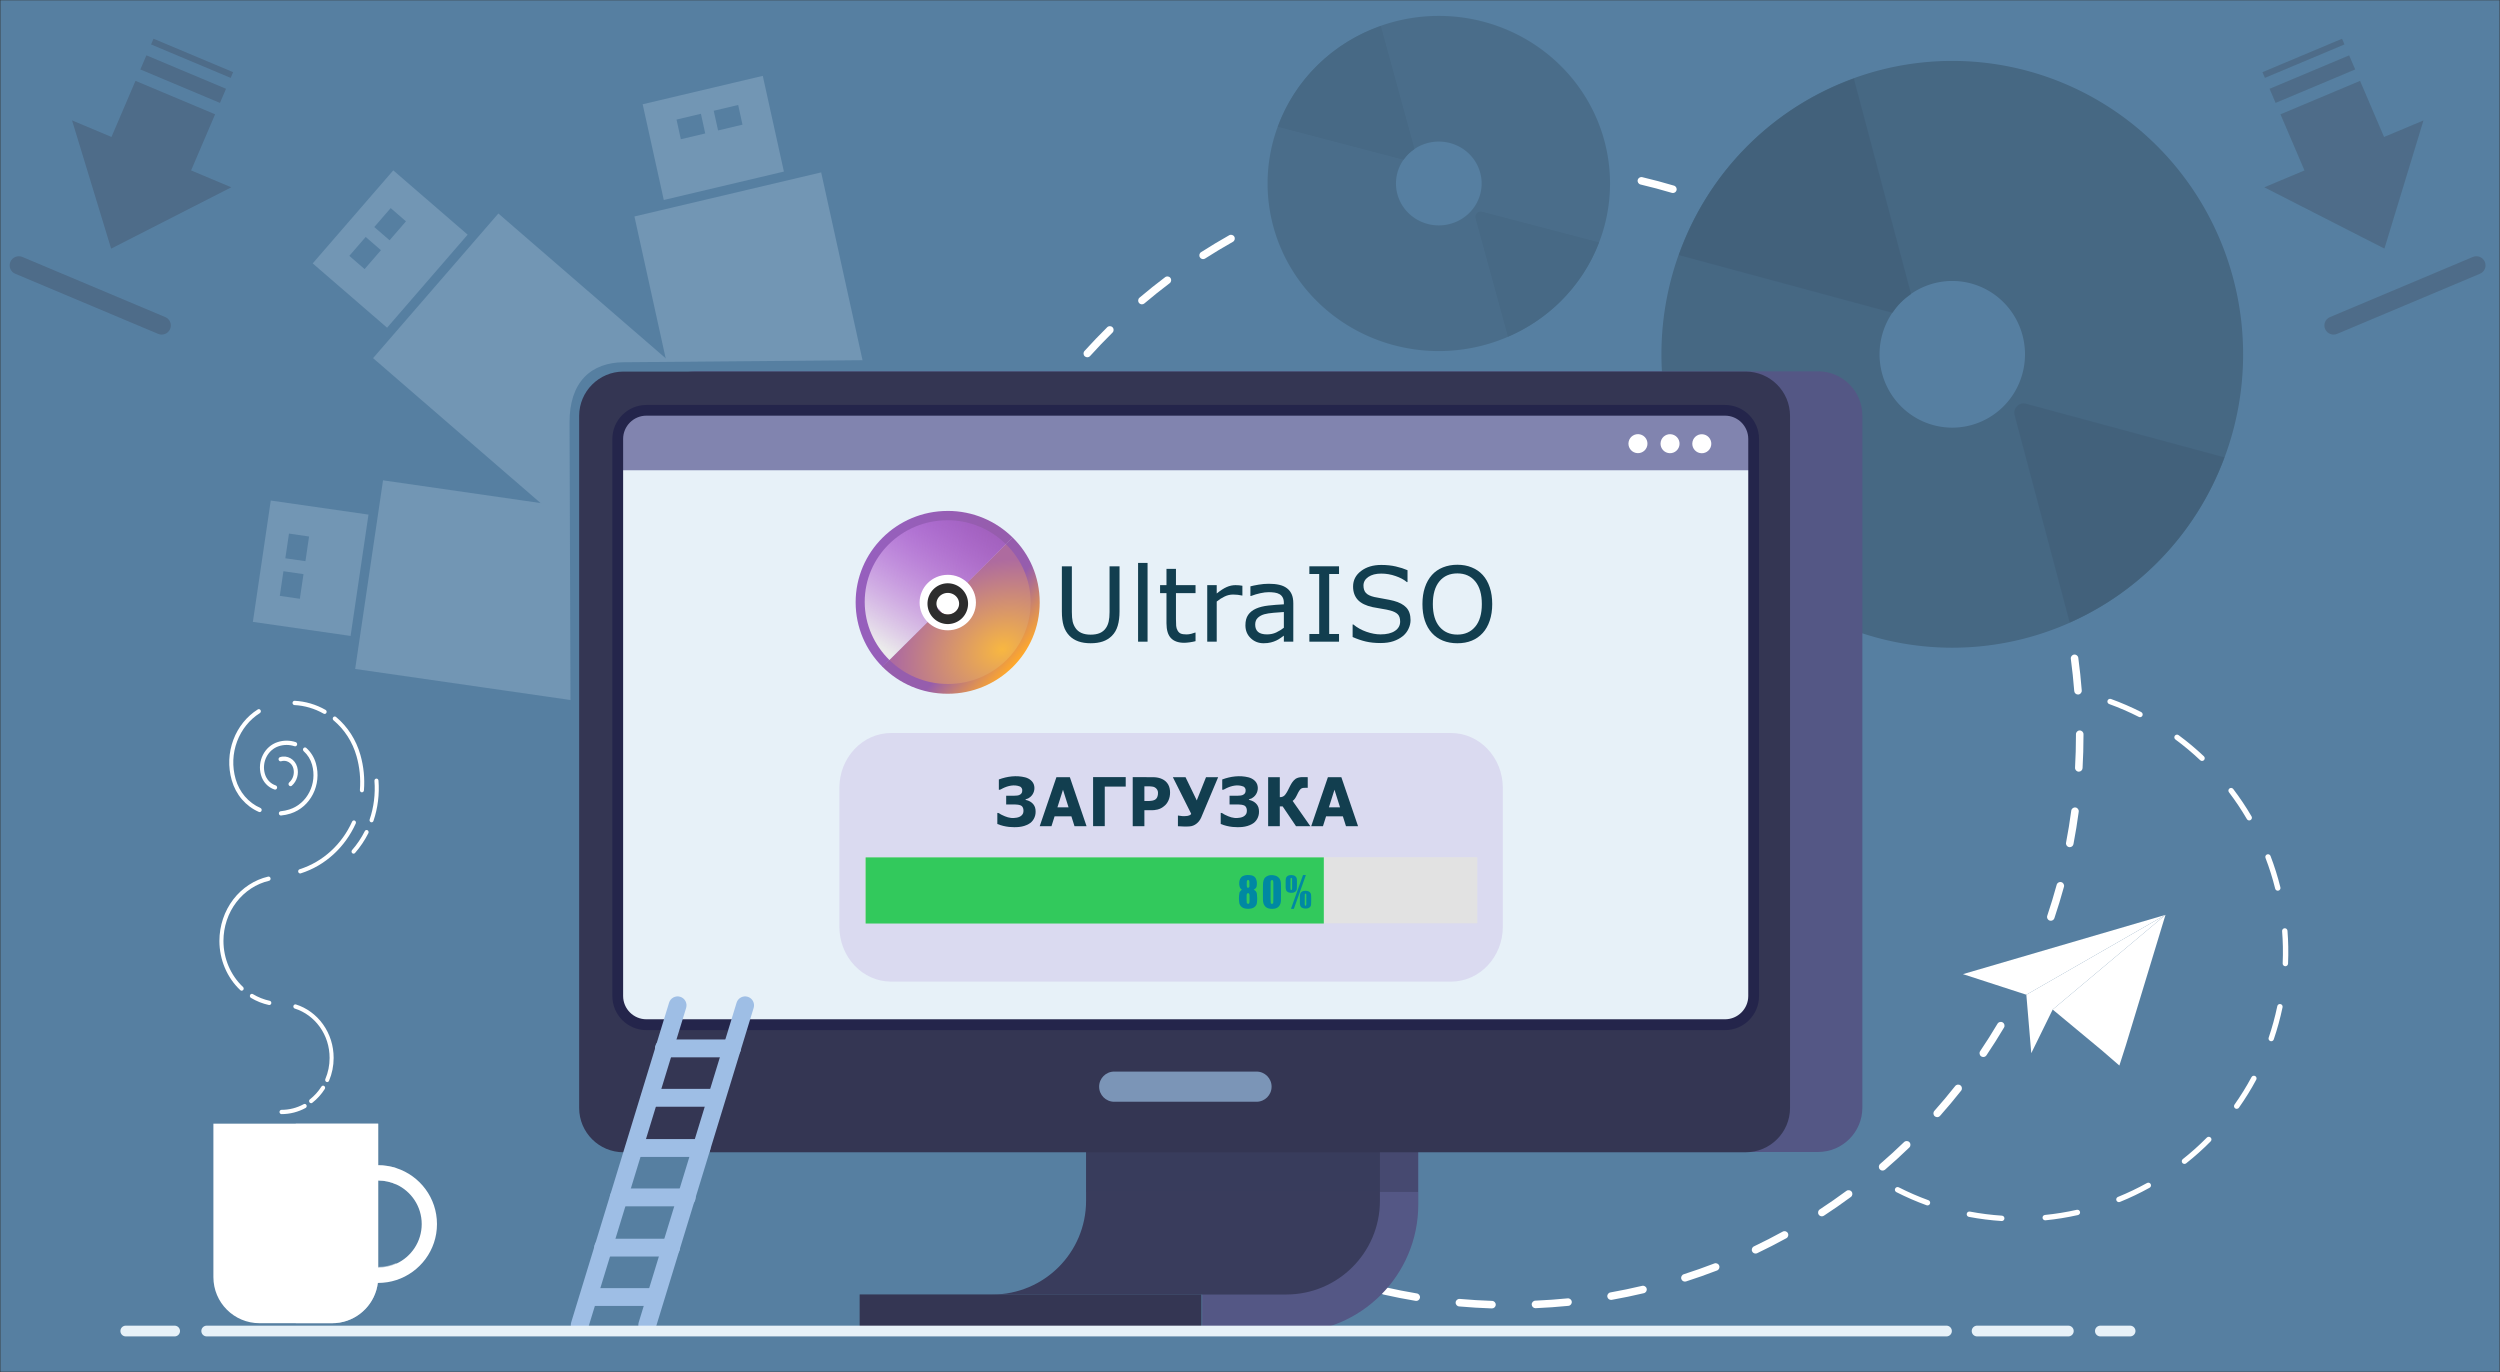 <svg version="1.1" viewBox="0 0 300.6 165" xmlns="http://www.w3.org/2000/svg">
<rect x="0" y="0" width="300.6" height="165" fill="#333333" stroke="none"/>
<style type="text/css">.custom-controls {
height: 64px;
fill: #fff;
}

.control-icon {
opacity: 0;
animation: icon-fade-in-out 4s ease-in-out infinite;
animation-fill-mode: forwards;
}

.stop {
animation-delay: .3s;
}

.play {
animation-delay: .5s;
}

.gamepad {
animation-delay: .7s;
padding: 0 0 0 20px;
}

@keyframes icon-fade-in-out {
0% {
opacity: 0;
}

10% {
opacity: 1;
}

80% {
opacity: 1;
}

90% {
opacity: 0;
}

100% {
opacity: 0;
}
}</style>
<defs>
<linearGradient id="linearGradient1446" x1="-143.8" x2="-24.94" y1="-101.1" y2="-70.58" gradientTransform="matrix(.391 0 0 .396 80.31 55.36)" gradientUnits="userSpaceOnUse">
<stop stop-color="#965fbd" offset="0"/>
<stop stop-color="#965dad" offset="1"/>
</linearGradient>
<linearGradient id="linearGradient1438" x1="10.92" x2="-33.97" y1="40.16" y2="3.108" gradientTransform="matrix(.391 0 0 .396 80.31 55.36)" gradientUnits="userSpaceOnUse">
<stop stop-color="#ffa92b" offset="0"/>
<stop stop-color="#965dad" offset="1"/>
</linearGradient>
<radialGradient id="radialGradient957" cx="3.96" cy="2.314" r="78.63" gradientTransform="matrix(-.573 .22 -.173 -.463 81.09 65.68)" gradientUnits="userSpaceOnUse">
<stop stop-color="#f8b741" offset="0"/>
<stop stop-color="#ae6b9f" offset="1"/>
</radialGradient>
<linearGradient id="linearGradient1060" x1="-148.2" x2="-25.39" y1="17.81" y2="-170.8" gradientTransform="matrix(.391 0 0 .396 80.31 55.36)" gradientUnits="userSpaceOnUse">
<stop stop-color="#ebebeb" offset="0"/>
<stop stop-color="#c64dff" stop-opacity="0" offset="1"/>
</linearGradient>
</defs>
<rect x=".049" y=".033" width="300.5" height="164.9" fill="#567fa1" stroke-width="1" style="paint-order:stroke fill markers"/>
<g transform="matrix(.099 0 0 .099 357.2 -65.95)">
<g transform="translate(-5640 -49.7)">
<g transform="matrix(3.23 0 0 2.891 2636 758.9)" opacity=".19" stroke-width="5.611">
<path d="m354-8.212a64.39 70.41 0 00-64.39 70.41 64.39 70.41 0 0064.39 70.41 64.39 70.41 0 0064.39-70.41 64.39 70.41 0 00-64.39-70.41zm0 52.81a16.1 17.6 0 0116.1 17.6 16.1 17.6 0 01-16.1 17.6 16.1 17.6 0 01-16.1-17.6 16.1 17.6 0 0116.1-17.6z" opacity=".739" style=""/>
<path d="m342.6 49.76c.709-.774 1.48-1.437 2.28-2.036l-12.67-51.71c-8.666 3.397-16.82 8.819-23.76 16.41-6.944 7.587-11.9 16.5-15 25.97l47.29 13.85c.543-.869 1.148-1.713 1.857-2.488z" opacity=".739" style=""/>
<path d="m367.8 76.81 12.2 49.77c7.083-3.415 13.74-8.226 19.54-14.57 6.724-7.352 11.59-15.94 14.72-25.08l-43.94-12.87c-1.529-.452-2.93 1.08-2.517 2.758z" opacity=".739" style=""/>
</g>
<g transform="matrix(5.486 0 0 5.061 2461 831.4)" opacity=".25" stroke-width="5.611">
<path d="m354-8.212a64.39 70.41 0 00-64.39 70.41 64.39 70.41 0 0064.39 70.41 64.39 70.41 0 0064.39-70.41 64.39 70.41 0 00-64.39-70.41zm0 52.81a16.1 17.6 0 0116.1 17.6 16.1 17.6 0 01-16.1 17.6 16.1 17.6 0 01-16.1-17.6 16.1 17.6 0 0116.1-17.6z" opacity=".739" style=""/>
<path d="m342.6 49.76c.709-.774 1.48-1.437 2.28-2.036l-12.67-51.71c-8.666 3.397-16.82 8.819-23.76 16.41-6.944 7.587-11.9 16.5-15 25.97l47.29 13.85c.543-.869 1.148-1.713 1.857-2.488z" opacity=".739" style=""/>
<path d="m367.8 76.81 12.2 49.77c7.083-3.415 13.74-8.226 19.54-14.57 6.724-7.352 11.59-15.94 14.72-25.08l-43.94-12.87c-1.529-.452-2.93 1.08-2.517 2.758z" opacity=".739" style=""/>
</g>
<g transform="matrix(1 0 0 -1 -315.3 2139)">
<path d="m2548 1038-173.6 73.06c-5.634 2.371-12.14-.278-14.55-5.902-2.41-5.634.208-12.11 5.832-14.48l173.6-73.06c5.634-2.371 12.14.278 14.55 5.902 2.406 5.625-.208 12.11-5.832 14.48z" fill="#4e6c89"/>
<g transform="matrix(.921 -.387 .394 .921 -372.6 1232)" fill="#4e6c89">
<polygon points="2618 1201 2723 1201 2723 1127 2776 1127 2671 1002 2566 1127 2618 1127"/>
<rect x="2618" y="1216" width="105" height="18.64"/>
<rect x="2618" y="1249" width="105" height="7.56"/>
</g>
<g fill="#7296b4">
<g transform="matrix(.235 .738 .765 -.233 2829 680.3)">
<path d="m109.1-233.4-190.2 30.01 23.56 147.9 190.2-30.02zm-41.23 41.57 4.757 30.43-38.65 6.112-4.866-30.43zm-92.86 45.8-4.795-30.38 38.65-6.112 4.769 30.4zm-80 112.4 76.26 479.9c4.145 26.08 29.59 43.78 56.82 39.52l197.1-31.19c27.24-4.312 45.87-29.03 41.74-55.04l-76.22-479.8z" fill="#7296b4"/>
</g>
<g transform="matrix(.756 .185 .182 -.774 3068 1056)">
<path d="m338.1-274.5-192.6-1.468-2.106 149.7 192.6 1.452zm-47.75 34.27-.522 30.78-39.14-.286.416-30.8zm-99.36 30.01.477-30.75 39.14.286-.507 30.77zm-98.08 97.75-7.017 485.8c-.381 26.4 21.66 48.01 49.23 48.26l199.6 1.429c27.58.197 50.18-21.14 50.55-47.47l7.043-485.6z" fill="#7296b4"/>
</g>
<g transform="matrix(.518 .579 .598 -.527 2821 898.1)">
<path d="m310.5-262.5-192.4 3.019 1.459 149.8 192.4-3.034zm-46.89 35.39.211 30.81-39.11.626-.318-30.83zm-98.55 32.33-.255-30.77 39.11-.626.226 30.79zm-95.67 100.1 4.553 486.1c.248 26.42 22.79 47.53 50.33 47.13l199.4-3.22c27.56-.446 49.63-22.32 49.38-48.67l-4.523-486z" fill="#7296b4"/>
</g>
</g>
<path d="m5177 1038 173.6 73.06c5.634 2.371 12.14-.278 14.55-5.902 2.41-5.634-.208-12.11-5.832-14.48l-173.6-73.06c-5.634-2.371-12.14.278-14.55 5.902-2.406 5.625.208 12.11 5.832 14.48z" fill="#49627b" opacity=".628"/>
<g transform="matrix(-.921 -.387 -.394 .921 8098 1232)" fill="#49627b" opacity=".628">
<polygon points="2723 1201 2723 1127 2776 1127 2671 1002 2566 1127 2618 1127 2618 1201"/>
<rect x="2618" y="1216" width="105" height="18.64"/>
<rect x="2618" y="1249" width="105" height="7.56"/>
</g>
</g>
<g fill="#fff">
<path d="m4516 2198c-1.69.03-3.15-1.24-3.32-2.95-.18-1.8 1.14-3.4 2.93-3.58 12.96-1.28 25.97-3.39 38.68-6.25 1.76-.4 3.51.71 3.91 2.47s-.71 3.51-2.47 3.91c-12.97 2.92-26.25 5.07-39.47 6.38-.08.01-.17.02-.26.02zm-52.79.87c-.09 0-.19 0-.28-.01-13.23-.87-26.59-2.57-39.7-5.05-1.78-.34-2.94-2.05-2.61-3.82.34-1.78 2.04-2.94 3.82-2.61 12.85 2.43 25.94 4.1 38.91 4.95 1.8.12 3.17 1.68 3.05 3.48-.1 1.71-1.51 3.02-3.19 3.06zm142.3-22.97c-1.32.03-2.57-.75-3.1-2.04-.68-1.67.13-3.58 1.8-4.26 12.07-4.9 23.97-10.59 35.37-16.92 1.58-.88 3.57-.31 4.45 1.27s.31 3.57-1.27 4.45c-11.63 6.46-23.77 12.27-36.09 17.26-.38.15-.78.23-1.16.24zm-232.5 4.02c-.39.01-.79-.05-1.18-.2-12.52-4.55-24.86-9.92-36.7-15.95-1.61-.82-2.25-2.79-1.43-4.4s2.79-2.25 4.4-1.43c11.6 5.91 23.7 11.17 35.96 15.63 1.7.62 2.58 2.49 1.96 4.19-.48 1.31-1.7 2.13-3.01 2.16zm312.1-50.41c-.99.02-1.97-.41-2.63-1.24-1.12-1.42-.88-3.48.54-4.6 10.23-8.1 20.07-16.9 29.22-26.17 1.27-1.28 3.34-1.3 4.63-.03s1.3 3.34.03 4.63c-9.34 9.46-19.38 18.44-29.82 26.7-.59.46-1.28.69-1.97.71zm63.44-66.9c-.67.01-1.36-.18-1.95-.6-1.48-1.04-1.82-3.09-.78-4.56 7.54-10.65 14.48-21.87 20.65-33.36.85-1.59 2.84-2.19 4.43-1.34s2.19 2.84 1.34 4.43c-6.29 11.72-13.38 23.18-21.07 34.05-.63.88-1.61 1.36-2.62 1.38zm41.93-82.11c-.37.01-.75-.05-1.12-.18-1.71-.58-2.62-2.44-2.04-4.15 4.19-12.29 7.68-25.02 10.38-37.82l.1-.49c.37-1.77 2.1-2.91 3.87-2.53 1.77.37 2.9 2.1 2.53 3.87l-.11.5c-2.75 13.06-6.31 26.04-10.59 38.58-.44 1.34-1.68 2.19-3.02 2.22zm17.19-91.09h-.21c-1.81-.08-3.2-1.61-3.13-3.41.3-6.74.38-13.57.25-20.3-.12-6.28-.44-12.64-.94-18.91-.14-1.8 1.2-3.38 3-3.52s3.38 1.2 3.52 3c.51 6.39.83 12.88.96 19.3.14 6.87.05 13.85-.25 20.72-.08 1.72-1.49 3.08-3.2 3.12zm-9.19-91.72c-1.49.03-2.86-.97-3.24-2.48-3.14-12.64-7.1-25.22-11.77-37.39-.65-1.69.2-3.58 1.88-4.23 1.69-.65 3.58.2 4.23 1.88 4.76 12.42 8.8 25.26 12 38.16.44 1.75-.63 3.53-2.39 3.96-.23.06-.47.09-.71.1zm-34.72-85.38c-1.15.02-2.27-.56-2.89-1.62-6.57-11.26-13.91-22.23-21.8-32.6-1.09-1.44-.81-3.49.62-4.59 1.44-1.09 3.49-.82 4.59.62 8.05 10.59 15.54 21.78 22.24 33.26.91 1.56.39 3.56-1.18 4.48-.5.29-1.04.44-1.58.45zm-57.3-72.23c-.83.02-1.66-.28-2.31-.9-9.48-8.97-19.6-17.44-30.09-25.17-1.45-1.07-1.76-3.12-.69-4.58s3.12-1.77 4.58-.69c10.7 7.89 21.03 16.53 30.71 25.69 1.31 1.24 1.37 3.31.13 4.63-.64.66-1.48 1-2.33 1.02zm-75.33-53.16c-.52.01-1.05-.1-1.55-.36-11.6-5.91-23.71-11.15-35.98-15.6-1.7-.62-2.58-2.49-1.96-4.19s2.49-2.58 4.19-1.96c12.52 4.54 24.87 9.9 36.71 15.92 1.61.82 2.25 2.79 1.43 4.4-.56 1.12-1.67 1.77-2.84 1.79z"/>
<path d="m3844 2305h-.15c-13.25-.43-26.64-1.24-39.81-2.42-2.52-.23-4.38-2.45-4.16-4.97s2.45-4.37 4.97-4.16c13 1.16 26.22 1.96 39.29 2.39 2.53.08 4.51 2.2 4.43 4.73-.07 2.47-2.11 4.43-4.57 4.43zm52.83-.28c-2.44 0-4.47-1.92-4.57-4.39-.11-2.53 1.85-4.66 4.38-4.77 13.08-.56 26.29-1.5 39.26-2.79 2.52-.26 4.76 1.59 5.01 4.1.25 2.52-1.59 4.76-4.1 5.01-13.15 1.31-26.53 2.26-39.78 2.83-.06.01-.13.01-.2.01zm-144.8-8.83c-.25 0-.5-.02-.76-.06-13.07-2.18-26.24-4.77-39.14-7.7-2.47-.56-4.01-3.01-3.46-5.48.56-2.47 3.02-4.01 5.48-3.46 12.73 2.89 25.73 5.44 38.62 7.6 2.5.42 4.18 2.78 3.76 5.27-.36 2.24-2.3 3.83-4.5 3.83zm236.6-1.23c-2.18 0-4.11-1.56-4.51-3.78-.44-2.49 1.22-4.87 3.71-5.31 12.87-2.29 25.83-4.98 38.54-8 2.46-.58 4.93.94 5.52 3.4s-.94 4.93-3.4 5.52c-12.88 3.06-26.02 5.79-39.06 8.11-.27.04-.54.06-.8.06zm-326.5-20.07c-.45 0-.9-.07-1.35-.21-12.67-3.92-25.4-8.26-37.83-12.91-2.37-.89-3.57-3.53-2.69-5.9.89-2.37 3.53-3.57 5.9-2.69 12.27 4.59 24.83 8.87 37.33 12.74 2.42.75 3.77 3.31 3.02 5.73-.61 1.98-2.43 3.24-4.38 3.24zm416.2-2.17c-1.94 0-3.74-1.24-4.36-3.18-.77-2.41.55-4.99 2.96-5.76 12.43-3.99 24.92-8.4 37.12-13.1 2.36-.91 5.01.27 5.92 2.63s-.27 5.01-2.63 5.92c-12.36 4.77-25.02 9.24-37.62 13.28-.46.14-.93.21-1.39.21zm-502.6-31.06c-.65 0-1.3-.14-1.93-.43-12.02-5.58-24.04-11.59-35.73-17.86-2.23-1.2-3.07-3.97-1.87-6.2s3.97-3.07 6.2-1.87c11.53 6.19 23.4 12.12 35.26 17.62 2.3 1.07 3.29 3.79 2.23 6.08-.78 1.68-2.43 2.66-4.16 2.66zm588.4-3c-1.71 0-3.35-.96-4.14-2.61-1.09-2.28-.12-5.02 2.16-6.11 11.77-5.61 23.54-11.65 34.98-17.93 2.22-1.22 5-.41 6.22 1.81s.41 5-1.81 6.22c-11.59 6.37-23.52 12.48-35.45 18.17-.63.3-1.3.45-1.96.45zm-669.5-41.49c-.84 0-1.7-.23-2.46-.72-11.16-7.14-22.27-14.69-33.01-22.45-2.05-1.48-2.51-4.35-1.03-6.4s4.35-2.51 6.4-1.03c10.6 7.66 21.56 15.12 32.57 22.16 2.13 1.36 2.76 4.2 1.39 6.33-.87 1.37-2.35 2.11-3.86 2.11zm750-3.74c-1.5 0-2.96-.73-3.84-2.08-1.38-2.12-.79-4.96 1.33-6.34 10.92-7.13 21.79-14.69 32.31-22.45 2.04-1.5 4.9-1.07 6.41.97 1.5 2.04 1.07 4.9-.97 6.41-10.66 7.86-21.67 15.52-32.74 22.75-.77.5-1.64.74-2.5.74zm-824.4-51.13c-1.05 0-2.1-.36-2.96-1.08-10.11-8.55-20.11-17.51-29.72-26.62-1.84-1.74-1.91-4.64-.17-6.48s4.64-1.91 6.48-.17c9.48 8.99 19.35 17.83 29.33 26.28 1.93 1.63 2.17 4.52.54 6.46-.9 1.06-2.2 1.61-3.5 1.61zm898.2-4.43c-1.29 0-2.56-.54-3.47-1.59-1.65-1.92-1.44-4.81.48-6.46 9.89-8.53 19.67-17.47 29.06-26.55 1.82-1.76 4.72-1.71 6.48.11s1.71 4.72-.11 6.48c-9.52 9.21-19.42 18.26-29.45 26.9-.86.75-1.93 1.11-2.99 1.11zm-964.7-59.81c-1.25 0-2.49-.51-3.4-1.51-8.89-9.81-17.61-20.01-25.92-30.31-1.59-1.97-1.28-4.85.69-6.44s4.85-1.28 6.44.69c8.2 10.16 16.81 20.23 25.58 29.91 1.7 1.88 1.56 4.77-.32 6.47-.87.8-1.97 1.19-3.07 1.19zm1031-5.07c-1.08 0-2.17-.38-3.04-1.16-1.89-1.68-2.06-4.58-.38-6.47 8.68-9.78 17.19-19.93 25.3-30.18 1.57-1.98 4.45-2.32 6.44-.75 1.98 1.57 2.32 4.45.75 6.43-8.21 10.39-16.84 20.68-25.63 30.58-.92 1.03-2.17 1.55-3.44 1.55zm-1088-67.38c-1.46 0-2.89-.69-3.78-1.98-7.5-10.9-14.79-22.16-21.65-33.46-1.31-2.16-.62-4.98 1.54-6.29s4.98-.62 6.29 1.54c6.77 11.16 13.96 22.27 21.37 33.02 1.43 2.08.91 4.94-1.18 6.37-.79.54-1.69.8-2.59.8zm1144-5.67c-.88 0-1.77-.25-2.56-.78-2.1-1.41-2.65-4.26-1.24-6.36 7.31-10.85 14.4-22.05 21.07-33.29 1.29-2.18 4.1-2.89 6.28-1.6s2.89 4.1 1.6 6.28c-6.76 11.39-13.94 22.74-21.35 33.73-.88 1.31-2.33 2.02-3.8 2.02zm-1192-73.72c-1.67 0-3.28-.92-4.09-2.51-5.98-11.79-11.69-23.91-16.98-36.03-1.01-2.32.05-5.02 2.36-6.03 2.32-1.01 5.02.05 6.03 2.36 5.22 11.95 10.86 23.91 16.76 35.55 1.14 2.26.24 5.01-2.01 6.16-.66.34-1.37.5-2.07.5zm1238-6.25c-.68 0-1.37-.15-2.03-.48-2.27-1.12-3.2-3.87-2.08-6.14 5.8-11.73 11.33-23.79 16.44-35.83.99-2.33 3.67-3.42 6.01-2.43 2.33.99 3.42 3.68 2.43 6.01-5.18 12.2-10.78 24.42-16.66 36.31-.8 1.62-2.42 2.56-4.11 2.56zm-1274-78.68c-1.9 0-3.67-1.19-4.33-3.08-4.35-12.5-8.39-25.3-12.02-38.04-.69-2.43.72-4.97 3.15-5.66s4.97.72 5.66 3.15c3.58 12.57 7.57 25.2 11.86 37.53.83 2.39-.43 5-2.82 5.83-.49.19-1 .27-1.5.27zm1310-6.83c-.48 0-.98-.08-1.46-.24-2.4-.81-3.69-3.4-2.88-5.8 4.16-12.38 8.02-25.05 11.46-37.66.67-2.44 3.19-3.88 5.63-3.21s3.88 3.19 3.21 5.63c-3.49 12.77-7.4 25.61-11.62 38.16-.64 1.91-2.43 3.12-4.34 3.12zm-1334-82.29c-2.13 0-4.04-1.5-4.49-3.67-2.63-12.97-4.92-26.19-6.81-39.3-.36-2.5 1.38-4.83 3.88-5.19s4.83 1.38 5.19 3.88c1.86 12.94 4.12 25.99 6.72 38.78.5 2.48-1.1 4.9-3.58 5.4-.3.07-.61.1-.91.1zm1357-7.08c-.29 0-.58-.03-.87-.08-2.48-.48-4.11-2.88-3.63-5.36 2.46-12.82 4.59-25.9 6.31-38.85.33-2.51 2.63-4.27 5.15-3.94 2.51.33 4.27 2.64 3.94 5.15-1.75 13.13-3.9 26.38-6.4 39.37-.43 2.19-2.35 3.71-4.5 3.71zm-1370-84.49c-2.39 0-4.4-1.86-4.57-4.28-.88-13.19-1.4-26.6-1.53-39.86-.03-2.53 2-4.6 4.53-4.63h.05c2.51 0 4.55 2.02 4.58 4.53.13 13.09.64 26.33 1.51 39.34.17 2.52-1.74 4.71-4.27 4.88-.1.01-.2.02-.3.02zm1381-7.21c-.09 0-.17 0-.26-.01-2.53-.14-4.46-2.31-4.32-4.83.74-13.02 1.11-26.26 1.11-39.35v-1.29c0-2.53 2.04-4.58 4.57-4.59h.01c2.53 0 4.58 2.05 4.58 4.57v1.31c0 13.25-.38 26.66-1.12 39.86-.14 2.44-2.16 4.33-4.57 4.33zm-1381-85.2c-.1 0-.2 0-.3-.01-2.52-.16-4.44-2.34-4.27-4.87.86-13.23 2.11-26.59 3.72-39.71.31-2.51 2.59-4.3 5.1-3.99s4.3 2.59 3.99 5.1c-1.59 12.95-2.82 26.14-3.67 39.19-.16 2.43-2.18 4.29-4.57 4.29zm1380-8.49c-2.37 0-4.38-1.83-4.56-4.23-1.01-13.05-2.41-26.22-4.15-39.14-.34-2.51 1.42-4.81 3.93-5.15s4.82 1.42 5.15 3.93c1.77 13.1 3.19 26.44 4.21 39.66.19 2.52-1.69 4.73-4.21 4.92-.13 0-.25.01-.37.01zm-1368-83.11c-.3 0-.6-.03-.91-.09-2.48-.5-4.09-2.91-3.59-5.39 2.61-12.98 5.64-26.06 8.99-38.86.64-2.45 3.15-3.91 5.59-3.27 2.45.64 3.91 3.14 3.27 5.59-3.31 12.63-6.29 25.54-8.87 38.35-.43 2.17-2.34 3.67-4.48 3.67zm24.27-89.16c-.5 0-1-.08-1.5-.25-2.39-.83-3.66-3.44-2.83-5.83 4.34-12.53 9.1-25.11 14.16-37.37.96-2.34 3.64-3.46 5.98-2.49 2.34.96 3.45 3.64 2.49 5.98-4.99 12.11-9.69 24.51-13.97 36.88-.66 1.89-2.43 3.08-4.33 3.08zm36.07-85.2c-.69 0-1.4-.16-2.06-.49-2.26-1.14-3.16-3.9-2.02-6.16 5.97-11.83 12.38-23.64 19.03-35.11 1.27-2.19 4.07-2.93 6.26-1.67 2.19 1.27 2.94 4.07 1.67 6.26-6.56 11.32-12.88 22.98-18.77 34.65-.82 1.6-2.44 2.52-4.11 2.52zm47.13-79.57c-.89 0-1.8-.26-2.59-.8-2.09-1.43-2.62-4.28-1.18-6.37 7.5-10.92 15.41-21.77 23.52-32.25 1.55-2 4.43-2.37 6.43-.82s2.37 4.43.82 6.43c-8.01 10.34-15.82 21.05-23.21 31.82-.89 1.29-2.33 1.99-3.79 1.99zm57.29-72.57c-1.1 0-2.19-.39-3.07-1.18-1.88-1.7-2.02-4.59-.33-6.47 8.88-9.83 18.16-19.52 27.58-28.83 1.8-1.78 4.7-1.76 6.48.04s1.76 4.7-.04 6.48c-9.3 9.18-18.46 18.75-27.22 28.45-.91 1-2.15 1.51-3.4 1.51zm66.37-64.3c-1.3 0-2.59-.55-3.5-1.62-1.64-1.93-1.4-4.82.53-6.46 10.1-8.56 20.57-16.94 31.14-24.91 2.02-1.52 4.89-1.12 6.42.9 1.52 2.02 1.12 4.89-.9 6.42-10.43 7.86-20.77 16.13-30.73 24.58-.86.73-1.91 1.09-2.96 1.09zm74.29-54.92c-1.51 0-2.99-.74-3.86-2.11-1.37-2.13-.75-4.96 1.38-6.33 11.14-7.14 22.63-14.05 34.15-20.54 2.21-1.24 5-.46 6.24 1.74s.46 5-1.74 6.24c-11.37 6.4-22.71 13.22-33.7 20.27-.77.49-1.62.73-2.47.73zm570.6-80.29c-.43 0-.87-.06-1.31-.19-12.52-3.73-25.32-7.14-38.03-10.14-2.46-.58-3.99-3.05-3.41-5.51s3.05-3.99 5.51-3.41c12.89 3.04 25.86 6.5 38.54 10.28 2.42.72 3.81 3.27 3.08 5.7-.58 1.98-2.41 3.27-4.38 3.27z"/>
<g fill="#fff">
<g fill="#fff">
<polygon points="4614 1985 4606 2010 4584 1991 4525 1942 4662 1827" fill="#fff"/>
</g>
<g fill="#fff">
<g fill="#fff">
<g fill="#fff">
<polygon points="4416 1899 4662 1827 4493 1924" fill="#fff"/>
</g>
</g>
</g>
<g fill="#fff">
<polygon points="4493 1924 4662 1827 4525 1942 4499 1995" fill="#fff"/>
</g>
</g>
</g>
<path d="m3115 1153-325.8 2.82c-18.83.163-35.71 5.723-47.55 18.14-11.85 12.42-18.07 30.97-17.99 55.14l1.26 376 15.14-.051-1.262-376c-.072-21.59 5.304-35.73 13.8-44.64 8.498-8.91 20.72-13.32 36.73-13.46l325.8-2.818z" color="#000000" color-rendering="auto" dominant-baseline="auto" fill="#567fa1" image-rendering="auto" shape-rendering="auto" solid-color="#000000" style="font-feature-settings:normal;font-variant-alternates:normal;font-variant-caps:normal;font-variant-ligatures:normal;font-variant-numeric:normal;font-variant-position:normal;isolation:auto;mix-blend-mode:normal;shape-padding:0;text-decoration-color:#000000;text-decoration-line:none;text-decoration-style:solid;text-indent:0;text-orientation:mixed;text-transform:none;white-space:normal"/>
<path d="m3492 2288v46.25h107c85.87 0 155.5-69.61 155.5-155.5v-161.9h-262.4v271.2z" fill="#545785"/>
<path d="m3351 2017v157.3c0 62.88-50.97 113.8-113.8 113.8h356.9c62.88 0 113.8-50.97 113.8-113.8v-157.3z" fill="#393c5c"/>
<rect x="3076" y="2288" width="415.1" height="46.25" fill="#343653"/>
<rect x="3351" y="2115" width="403.2" height="48.54" fill="#393c5c" opacity=".5"/>
<path d="m4240 2115h-1363c-29.73 0-53.84-24.1-53.84-53.84v-840.5c0-29.73 24.1-53.84 53.84-53.84h1363c29.73 0 53.84 24.1 53.84 53.84v840.5c0 29.74-24.1 53.84-53.84 53.84z" fill="#545785"/>
<path d="m4206 1221v840.5c0 29.73-24.11 53.84-53.84 53.84h-1363c-29.73 0-53.84-24.11-53.84-53.84v-840.5c0-29.73 24.11-53.84 53.84-53.84h1363c29.73 0 53.84 24.11 53.84 53.84z" fill="#343653"/>
<path d="m4126 1961h-1310c-19.22 0-34.8-15.58-34.8-34.8v-676.6c0-19.22 15.58-34.8 34.8-34.8h1310c19.22 0 34.8 15.58 34.8 34.8v676.6c0 19.22-15.58 34.8-34.8 34.8z" fill="#e7f1f8"/>
<path d="m4161 1287h-1380v-35.81c0-20.05 16.26-36.31 36.31-36.31h1305c21.01 0 38.05 17.03 38.05 38.05v34.07z" fill="#8184af"/>
<g transform="translate(1196)" fill="#fff">
<circle transform="matrix(.23 -.973 .973 .23 955.4 3715)" cx="2825" cy="1254" r="11.55"/>
<circle transform="matrix(.23 -.973 .973 .23 985.4 3753)" cx="2864" cy="1254" r="11.55"/>
<circle transform="matrix(.23 -.973 .973 .23 1015 3791)" cx="2903" cy="1254" r="11.55"/>
</g>
<path d="m4127 1967h-1310c-22.8 0-41.35-18.55-41.35-41.35v-676.6c0-22.8 18.55-41.35 41.35-41.35h1310c22.8 0 41.35 18.55 41.35 41.35v676.6c0 22.8-18.55 41.35-41.35 41.35zm-1310-746.3c-15.58 0-28.26 12.68-28.26 28.26v676.6c0 15.58 12.68 28.26 28.26 28.26h1310c15.58 0 28.26-12.68 28.26-28.26v-676.6c0-15.58-12.68-28.26-28.26-28.26z" fill="#24254b"/>
<path d="m3558 2054h-172.8c-10.12 0-18.33-8.2-18.33-18.33 0-10.12 8.2-18.33 18.33-18.33h172.8c10.12 0 18.33 8.2 18.33 18.33-.01 10.13-8.21 18.33-18.33 18.33z" fill="#7b95b7"/>
<g transform="matrix(10.91 0 0 11.33 -1695 -789.7)">
<g id="a_laptop" transform="matrix(.09 0 0 .092 25.19 17.4)">
<g transform="matrix(.649 0 0 .656 4045 1703)">
<path d="m1950 1061h-1067c-54.52 0-98.73-43.65-98.73-97.5v-246.6c0-53.84 44.2-97.5 98.73-97.5h1067c54.52 0 98.73 43.65 98.73 97.5v246.6c.011 53.85-44.19 97.5-98.72 97.5z" fill="#dadaf0" stroke-width="1.078"/>
<rect x="833.1" y="840" width="1167" height="117.4" fill="#e2e2e2" stroke-width="1.078"/>
<g transform="matrix(1.085 0 0 1.072 -104.6 165.4)" fill="#32c95c">
<rect x="865.3" y="629.6" width="804.9" height="109.6"/>
<rect class="control-icon stop" x="1683" y="629.6" width="37.38" height="109.6"/>
<rect class="control-icon stop" x="1736" y="629.6" width="37.38" height="109.6"/>
<rect class="control-icon play" x="1791" y="629.6" width="37.38" height="109.6"/>
</g>
<g transform="matrix(1.085 0 0 1.072 -104.6 165.4)" fill="#0088a2">
<path d="m1547 683.2c2.953 1.09 5.399 3.699 5.655 6.925.649 4.993.767 10.12-.041 15.1-.53 4.429-4.347 7.643-8.468 8.742-4.668 1.173-9.706 1.211-14.34-.127-4.135-1.263-7.605-4.809-8.156-9.185-.811-5.334-.763-10.85.319-16.14.168-2.492 3.595-4.367 4.296-5.481-3.985-2.074-4.869-7.063-4.677-11.15.022-4.373 1.935-9.061 6.018-11.11 4.684-2.383 10.22-2.258 15.29-1.439 3.424.56 6.731 2.531 8.181 5.788 1.854 3.946 1.992 8.571 1.082 12.78-.637 2.553-2.996 4.096-5.152 5.294zm-7.29 10.85c-.051-1.827.127-4.842-2.3-5.114-2.497-.411-2.902 2.529-2.821 4.357.049 3.633-.177 7.284.198 10.9-.08 2.173 2.99 3.213 4.285 1.575.994-2.462.531-5.216.638-7.823v-3.896zm-.27-22.42c.183-1.942-.24-5.15-2.943-4.43-2.032.663-1.54 3.267-1.657 4.963.107 2.312-.325 4.735.53 6.938 1.66 2.331 4.728-.023 4.04-2.459.056-1.669.019-3.34.03-5.011z"/>
<path d="m1595 678.2c-.047 7.474.108 14.95-.11 22.42-.068 3.616-.969 7.379-3.586 10.03-3.748 4.185-9.832 4.646-15.08 4.088-4.148-.321-8.439-2.157-10.56-5.921-2.864-4.328-2.341-9.707-2.418-14.65.049-6.743-.117-13.49.126-20.23.257-4.164.922-8.875 4.501-11.57 4.748-3.782 11.45-4.157 17.12-2.566 4.014 1.178 7.758 3.99 9.009 8.121 1.029 3.312.932 6.855.998 10.29zm-13.46-4.53c-.259-2.004.508-4.669-1.118-6.19-2.181-1.196-3.939 1.044-3.621 3.129-.19 7.055-.048 14.12-.092 21.17.071 4.384-.191 8.786.253 13.15.285 2.673 4.794 1.983 4.402-.69.344-4.792.121-9.607.185-14.41-.01-5.385.013-10.8-.01-16.16z"/>
<path d="m1623 669.1c-.087 4.363.222 8.75-.267 13.09-.427 4.025-4.74 6.093-8.39 6.107-3.816.211-8.571-.49-10.41-4.339-1.24-3.455-.633-7.191-.78-10.79.141-3.642-.554-7.587 1.321-10.89 2.722-3.537 7.792-3.806 11.85-3.065 3.216.587 6.33 3.06 6.484 6.522.153 1.112.199 2.236.2 3.358zm-8.53-2.36c.848-1.903-1.401-4.624-2.688-2.236-.306 4.145-.084 8.321-.152 12.48.067 2.047-.177 4.132.23 6.147 2.321 1.803 2.954-1.543 2.6-3.281.01-4.366-.013-8.759.01-13.11zm24.22-7.86c-7.027 18.66-14.05 37.33-21.08 55.99h-5.13c7.053-18.66 14.11-37.33 21.16-55.99zm9.32 36.27c-.074 4.259.185 8.535-.216 12.78-.241 4.005-4.355 6.329-8.006 6.423-3.822.268-8.473-.292-10.63-3.91-1.521-3.326-.845-7.077-.998-10.62.139-3.681-.501-7.571 1.046-11.03 2.425-3.869 7.653-4.294 11.75-3.628 3.229.493 6.545 2.807 6.805 6.299.191 1.219.243 2.455.245 3.688zm-8.52-2.33c.842-1.881-1.381-4.687-2.661-2.274-.283 4.446-.076 8.916-.139 13.37.119 1.803-.321 3.773.394 5.445 2.569 1.335 2.538-1.971 2.396-3.64.01-4.298-.013-8.623.01-12.9z"/>
</g>
<g transform="matrix(2.471 0 0 2.496 -505.7 36.19)" fill="#123e4f" aria-label="ЗАГРУЗКА">
<path d="m673.4 289.6c.1 3.633-2.007 7.176-5.278 8.78-4.611 2.486-10.04 2.504-15.13 2.127-3.111-.312-6.19-1.001-9.121-2.095v-7.875c1.326-.184 2.284 1.022 3.48 1.406 2.999 1.37 6.25 2.488 9.598 2.173 2.526-.132 5.562-.781 6.762-3.272.711-1.965.362-4.816-1.833-5.667-2.746-.956-5.7-.551-8.555-.64h-2.632v-6.234c2.849-.051 5.708.126 8.547-.145 1.741-.119 3.73-1.164 3.812-3.115.325-1.438-.52-2.947-1.94-3.375-4.291-1.493-9.019-.457-13.04 1.361-.993.399-1.903 1.198-3.027 1.032v-7.336c6.476-2.22 13.59-3.079 20.31-1.504 3.121.757 6.418 2.835 6.988 6.235.69 3.303-1.093 6.777-4.027 8.364-.701.774-2.515.548-2.783 1.436 3.144.483 6.366 2.284 7.453 5.43.32.935.42 1.93.422 2.914z"/>
<path d="m712.7 300h-9.305l-2.414-7.055h-12.94l-2.414 7.055h-9.07l12.89-34.9h10.36zm-13.9-13.45-4.289-12.52-4.289 12.52z"/>
<path d="m742.9 271.8h-16.17v28.15h-9v-34.9h25.17z"/>
<path d="m777.1 276.1c.023 3.756-1.621 7.609-4.798 9.749-2.913 2.298-6.713 2.888-10.32 2.767h-4.685v11.37h-9v-34.9c5.534.026 11.07-.055 16.6.046 4.071.165 8.593 1.559 10.79 5.263 1.039 1.707 1.423 3.728 1.416 5.707zm-9.305.211c.099-2.289-1.869-4.147-4.037-4.465-2.133-.351-4.308-.214-6.463-.246v10.45c2.688-.069 5.522.296 8.034-.853 1.83-.884 2.529-2.978 2.466-4.89z"/>
<path d="m814.2 265.1c-4.383 9.592-8.707 19.21-13.13 28.79-1.626 3.404-4.999 5.99-8.821 6.228-3.021.258-6.06.021-9.082-.116v-7.617c1.573.105 3.135.536 4.734.445 1.844-.076 4.05-.026 5.432-1.44.114-.581-.548-1.167-.754-1.75-4.442-8.179-8.884-16.36-13.33-24.54h9.773c2.891 5.516 5.781 11.03 8.672 16.55 2.383-5.516 4.766-11.03 7.148-16.55 3.117-2e-5 6.234-3e-5 9.352-5e-5z"/>
<path d="m845.7 289.6c.1 3.633-2.007 7.176-5.278 8.78-4.611 2.486-10.04 2.504-15.13 2.127-3.111-.312-6.19-1.001-9.121-2.095v-7.875c1.326-.184 2.284 1.022 3.48 1.406 2.999 1.37 6.25 2.488 9.598 2.173 2.526-.132 5.562-.781 6.762-3.272.711-1.965.362-4.816-1.833-5.667-2.746-.956-5.7-.551-8.555-.64h-2.632v-6.234c2.849-.051 5.708.126 8.547-.145 1.741-.119 3.73-1.164 3.812-3.115.325-1.438-.52-2.947-1.94-3.375-4.291-1.493-9.019-.457-13.04 1.361-.993.399-1.903 1.198-3.027 1.032v-7.336c6.476-2.22 13.59-3.079 20.31-1.504 3.121.757 6.418 2.835 6.988 6.235.69 3.303-1.093 6.777-4.027 8.364-.701.774-2.515.548-2.783 1.436 3.144.483 6.366 2.284 7.453 5.43.32.935.42 1.93.422 2.914z"/>
<path d="m885.3 300h-11.04c-3.438-4.695-6.875-9.391-10.31-14.09h-2.203v14.09h-9v-34.9h9v14.23c1.676.058 3.362-.601 4.343-2.005 2.896-3.514 3.935-8.498 7.914-11.1 2.832-1.58 6.177-1.144 9.282-1.124v7.57c-1.998.089-4.367-.435-5.869 1.254-2.25 2.455-2.866 6.207-5.78 8.074 4.555 6 9.109 12 13.66 18z"/>
<path d="m922.1 300h-9.305l-2.414-7.055h-12.94l-2.414 7.055h-9.07l12.89-34.9h10.36zm-13.9-13.45-4.289-12.52-4.289 12.52z"/>
</g>
<rect x="911.4" y="340.2" width="162.1" height="110.9" rx="12.88" ry="6.32" fill="#fff" stroke-width="4.132" style="paint-order:fill markers stroke"/>
<g transform="matrix(4.377 0 0 3.987 751.7 210)">
<path d="m54.57 3.753c-22.13.014-40.06 18.24-40.05 40.72.005 11.23 4.484 21.39 11.72 28.75l24.88-25.32c-2.92-2.195-1.792-5.567-.889-6.914 1.403-2.095 6.008-2.504 7.724-.034l24.93-25.36c-7.254-7.335-17.27-11.86-28.32-11.85z" fill="url(#linearGradient1446)" style="paint-order:fill markers stroke"/>
<path d="m82.89 15.6-.057-.016-2.942 2.865.074.127-22.01 22.39c3.597 1.848 1.819 6.244.686 7.609-1.494 1.8-5.683 2.816-7.521-.66l-21.89 22.28-.091-.08-3.022 2.931.125.189c7.195 7.377 17.14 11.97 28.36 11.97 22.13-.005 40.07-18.23 40.07-40.71v-.034c-.009-11.4-4.509-21.56-11.78-28.86z" fill="url(#linearGradient1438)" style="paint-order:fill markers stroke"/>
<path d="m79.96 18.57-21.65 22.03c4.967 5.044-1.985 12.85-7.481 7.613l-21.59 21.97c6.489 6.562 15.53 10.67 25.49 10.67 19.88-.004 36-16.28 36-36.35v-.029c-.008-10.14-4.242-19.36-10.76-25.89z" fill="url(#radialGradient957)" style="paint-order:fill markers stroke"/>
<path d="m54.47 7.905c-19.88.004-36 16.28-36 36.35v.03c.008 10.14 4.242 19.36 10.76 25.89l21.86-22.24c-3.045-2.974-2.05-5.007-.43-6.923 1.64-1.939 3.943-3.722 7.314-.071l21.98-22.38c-6.489-6.562-15.53-10.67-25.49-10.67z" fill="url(#linearGradient1060)" style="paint-order:fill markers stroke"/>
<path d="m54.63 32.22c-6.772.004-12.26 5.54-12.26 12.36.003 6.825 5.495 12.36 12.27 12.35 6.772-.002 12.26-5.535 12.26-12.36v-.01c-.006-6.825-5.5-12.35-12.27-12.35zm6.957 12.86c-1.305 10.39-12.66 7.975-14.31.254 3.041-12.42 13.54-8.593 14.31-.254z" fill="#fff" style="paint-order:fill markers stroke"/>
</g>
<path d="m1021 389.7a30.13 27.67 0 01-30.12 27.67 30.13 27.67 0 01-30.13-27.65 30.13 27.67 0 0130.11-27.67 30.13 27.67 0 0130.14 27.64" fill="none" stroke="#2d2d2d" stroke-linecap="round" stroke-width="17.09" style="paint-order:fill markers stroke"/>
<g transform="matrix(4.273 0 0 3.995 760.6 210)" fill="#123e4f" stroke-width="3.841" aria-label="UltraISO">
<path d="m130.5 48.42q0 3.646-.81 6.369-.788 2.701-2.611 4.501-1.733 1.71-4.051 2.498-2.318.788-5.401.788-3.151 0-5.491-.833t-3.938-2.453q-1.823-1.845-2.633-4.456-.788-2.611-.788-6.414v-20.05h4.456v20.28q0 2.723.36 4.298.383 1.575 1.26 2.858.99 1.463 2.678 2.205 1.71.743 4.096.743 2.408 0 4.096-.72 1.688-.743 2.701-2.228.878-1.283 1.238-2.926.383-1.665.383-4.118v-20.39h4.456z"/>
<path d="m143 61.88h-4.231v-35.02h4.231z"/>
<path d="m164.4 61.65q-1.193.315-2.611.518-1.395.203-2.498.203-3.848 0-5.851-2.07t-2.003-6.639v-13.37h-2.858v-3.556h2.858v-7.224h4.231v7.224h8.732v3.556h-8.732v11.45q0 1.98.09 3.106.09 1.103.63 2.07.495.9 1.35 1.328.878.405 2.656.405 1.035 0 2.16-.293 1.125-.315 1.62-.518h.225z"/>
<path d="m185.3 41.35h-.225q-.945-.225-1.845-.315-.878-.113-2.093-.113-1.958 0-3.781.878-1.823.855-3.511 2.228v17.85h-4.231v-25.14h4.231v3.713q2.521-2.025 4.433-2.858 1.935-.855 3.938-.855 1.103 0 1.598.068.495.045 1.485.203z"/>
<path d="m208 61.88h-4.208v-2.678q-.563.383-1.53 1.08-.945.675-1.845 1.08-1.058.518-2.43.855-1.373.36-3.218.36-3.398 0-5.761-2.25t-2.363-5.739q0-2.858 1.215-4.613 1.238-1.778 3.511-2.791 2.295-1.013 5.514-1.373 3.218-.36 6.909-.54v-.653q0-1.44-.518-2.385-.495-.945-1.44-1.485-.9-.518-2.16-.698-1.26-.18-2.633-.18-1.665 0-3.713.45-2.048.428-4.231 1.26h-.225v-4.298q1.238-.338 3.578-.743t4.613-.405q2.656 0 4.613.45 1.98.428 3.421 1.485 1.418 1.035 2.16 2.678.743 1.643.743 4.073zm-4.208-6.189v-6.999q-1.935.113-4.568.338-2.611.225-4.141.653-1.823.518-2.948 1.62-1.125 1.08-1.125 2.993 0 2.16 1.305 3.263 1.305 1.08 3.983 1.08 2.228 0 4.073-.855 1.845-.878 3.421-2.093z"/>
<path d="m228.4 61.88h-13.23v-3.421h4.388v-26.67h-4.388v-3.421h13.23v3.421h-4.388v26.67h4.388z"/>
<path d="m260.3 52.31q0 1.958-.923 3.871-.9 1.913-2.543 3.241-1.8 1.44-4.208 2.25-2.385.81-5.761.81-3.623 0-6.526-.675-2.881-.675-5.874-2.003v-5.581h.315q2.543 2.115 5.874 3.263t6.256 1.148q4.141 0 6.436-1.553 2.318-1.553 2.318-4.141 0-2.228-1.103-3.286-1.08-1.058-3.308-1.643-1.688-.45-3.668-.743-1.958-.293-4.163-.743-4.456-.945-6.616-3.218-2.138-2.295-2.138-5.964 0-4.208 3.556-6.886 3.556-2.701 9.024-2.701 3.533 0 6.481.675t5.221 1.665v5.266h-.315q-1.913-1.62-5.041-2.678-3.106-1.08-6.369-1.08-3.578 0-5.761 1.485-2.16 1.485-2.16 3.826 0 2.093 1.08 3.286t3.803 1.823q1.44.315 4.096.765t4.501.923q3.736.99 5.626 2.993 1.89 2.003 1.89 5.604z"/>
<path d="m292.5 32.22q2.048 2.25 3.128 5.514 1.103 3.263 1.103 7.404t-1.125 7.427q-1.103 3.263-3.106 5.446-2.07 2.273-4.906 3.421-2.813 1.148-6.436 1.148-3.533 0-6.436-1.17-2.881-1.17-4.906-3.398t-3.128-5.469q-1.08-3.241-1.08-7.404 0-4.096 1.08-7.336 1.08-3.263 3.151-5.581 1.98-2.205 4.906-3.376 2.948-1.17 6.414-1.17 3.601 0 6.459 1.193 2.881 1.17 4.884 3.353zm-.405 12.92q0-6.526-2.926-10.06-2.926-3.556-7.989-3.556-5.109 0-8.034 3.556-2.903 3.533-2.903 10.06 0 6.594 2.971 10.1 2.971 3.488 7.967 3.488t7.944-3.488q2.971-3.511 2.971-10.1z"/>
</g>
</g>
</g>
</g>
<g transform="translate(-84.75 -14.43)" fill="#fff">
<g transform="matrix(.781 0 0 .828 535 396.8)">
<g fill="#fff">
<path d="m2463 2037c-1.74 0-3.15-1.41-3.15-3.14 0-1.74 1.41-3.14 3.15-3.14 12.18 0 23.8-2.81 34.55-8.35 1.54-.8 3.44-.19 4.24 1.35s.19 3.44-1.35 4.24c-11.49 5.91-24.44 9.04-37.44 9.04z"/>
<path d="m2509 2021c-.96 0-1.92-.44-2.53-1.28-1.03-1.4-.73-3.37.66-4.4 7.02-5.18 13.04-11.47 17.91-18.7.97-1.44 2.93-1.82 4.36-.85 1.44.97 1.82 2.92.85 4.36-5.27 7.83-11.79 14.65-19.39 20.25-.56.42-1.21.62-1.86.62z"/>
<path d="m2534 1990c-.43 0-.87-.09-1.29-.28-1.58-.71-2.29-2.57-1.58-4.16 4.39-9.76 6.62-20.17 6.62-30.96 0-16.63-5.3-32.4-15.33-45.61-9.71-12.78-23.49-22.31-38.8-26.81-1.67-.49-2.62-2.24-2.13-3.91s2.24-2.62 3.91-2.13c16.59 4.88 31.52 15.2 42.03 29.04 10.87 14.31 16.61 31.4 16.61 49.41 0 11.69-2.41 22.97-7.18 33.54-.52 1.18-1.66 1.87-2.86 1.87z"/>
<path d="m2401 1856c-.74 0-1.49-.26-2.08-.79-20.68-18.33-32.54-44.67-32.54-72.28 0-22.14 7.68-43.78 21.64-60.92 13.76-16.9 32.98-28.76 54.15-33.4 1.7-.37 3.37.7 3.75 2.4.37 1.7-.7 3.37-2.4 3.75-19.78 4.34-37.75 15.43-50.61 31.22-13.04 16.02-20.23 36.25-20.23 56.95 0 25.81 11.09 50.44 30.42 67.57 1.3 1.15 1.42 3.14.27 4.44-.63.7-1.5 1.06-2.37 1.06z"/>
<path d="m2444 1877c-.21 0-.42-.02-.63-.06-9.84-2.01-19.26-5.54-28.01-10.49-1.51-.86-2.04-2.77-1.19-4.29.86-1.51 2.78-2.04 4.29-1.19 8.18 4.63 16.99 7.93 26.18 9.81 1.7.35 2.8 2.01 2.45 3.71-.32 1.48-1.63 2.51-3.09 2.51z"/>
<path d="m2477 1556c-.9 0-1.8-.39-2.42-1.14-1.11-1.34-.92-3.32.41-4.43 6.12-5.08 8.59-13.28 6.3-20.89-2.41-8-10.88-12.55-18.88-10.14-1.66.5-3.42-.44-3.92-2.1s.44-3.42 2.1-3.92c11.32-3.41 23.31 3.03 26.72 14.35 3.02 10.04-.24 20.85-8.3 27.54-.59.5-1.3.73-2.01.73z"/>
<path d="m2453 1561c-.31 0-.62-.05-.94-.14-10.1-3.14-17.94-11.05-20.99-21.17-6.18-20.53 5.49-42.27 26.02-48.45 9.2-2.77 18.89-2.73 28.02.13 1.66.52 2.58 2.28 2.06 3.94s-2.28 2.58-3.94 2.06c-7.93-2.48-16.34-2.52-24.33-.11-17.21 5.18-27 23.4-21.81 40.62 2.44 8.11 8.74 14.45 16.83 16.97 1.66.52 2.58 2.28 2.07 3.94-.41 1.34-1.65 2.21-2.99 2.21z"/>
<path d="m2462 1599c-1.61 0-2.99-1.23-3.13-2.87-.15-1.73 1.13-3.26 2.86-3.41 4.53-.4 9.06-1.27 13.45-2.6 27.83-8.38 43.65-37.84 35.27-65.67-2.33-7.75-6.82-14.59-12.98-19.77-1.33-1.12-1.5-3.1-.38-4.43s3.1-1.5 4.43-.38c7.1 5.98 12.27 13.85 14.96 22.77 9.38 31.15-8.33 64.12-39.48 73.5-4.8 1.45-9.75 2.4-14.71 2.84-.1.01-.2.02-.29.02z"/>
<path d="m2429 1594c-.4 0-.8-.08-1.19-.24-20.46-8.39-35.85-25.33-42.23-46.49-5.95-19.76-5.07-40.32 2.54-59.45 7.39-18.56 20.88-34.35 37.98-44.45 1.5-.88 3.42-.39 4.31 1.11.88 1.5.39 3.42-1.11 4.31-15.91 9.4-28.46 24.09-35.34 41.36-7.08 17.8-7.9 36.93-2.36 55.31 5.82 19.33 19.89 34.81 38.59 42.48 1.61.66 2.38 2.5 1.72 4.1-.5 1.22-1.67 1.96-2.91 1.96z"/>
<path d="m2530 1450c-.5 0-1.02-.12-1.49-.38-13.96-7.53-29.66-11.89-45.41-12.61-1.73-.08-3.08-1.55-3-3.29s1.55-3.08 3.29-3c16.69.77 33.33 5.39 48.11 13.36 1.53.82 2.1 2.73 1.28 4.26-.57 1.06-1.66 1.66-2.78 1.66z"/>
<path d="m2588 1565c-.09 0-.18 0-.27-.01-1.73-.15-3.01-1.67-2.87-3.4 1.42-16.72-.34-33.42-5.22-49.63-6.31-20.94-18.69-39.14-35.81-52.62-1.36-1.07-1.6-3.05-.52-4.42s3.05-1.6 4.42-.52c18.14 14.29 31.26 33.56 37.94 55.75 5.11 16.98 6.95 34.46 5.47 51.98-.15 1.63-1.53 2.87-3.14 2.87z"/>
<path d="m2492 1684c-1.35 0-2.6-.88-3.01-2.24-.5-1.66.44-3.42 2.1-3.92 18.23-5.49 34.7-14.56 48.95-26.95 13.77-11.97 24.78-26.41 32.71-42.93.75-1.57 2.63-2.23 4.2-1.47 1.57.75 2.22 2.63 1.47 4.2-8.31 17.29-19.84 32.41-34.26 44.95-14.93 12.98-32.17 22.47-51.26 28.22-.29.09-.6.14-.9.14z"/>
<path d="m2603 1609c-.35 0-.72-.06-1.07-.19-1.63-.59-2.48-2.39-1.89-4.03 6.48-17.92 9.05-37.47 7.45-56.54-.15-1.73 1.14-3.25 2.87-3.4 1.73-.14 3.25 1.14 3.4 2.87 1.68 19.97-1.02 40.44-7.8 59.2-.46 1.3-1.67 2.09-2.96 2.09z"/>
<path d="m2575 1655c-.76 0-1.53-.28-2.13-.84-1.28-1.18-1.35-3.17-.17-4.44 7.8-8.43 14.47-17.8 19.82-27.83.82-1.53 2.72-2.11 4.25-1.3 1.53.82 2.11 2.72 1.3 4.25-5.61 10.51-12.59 20.32-20.75 29.14-.63.68-1.48 1.02-2.32 1.02z"/>
</g>
</g>
<path d="m2576 2095v186.4c0 2.12-.12 4.22-.35 6.28-.36 3.31-1.03 6.53-1.95 9.65-6.86 23.16-28.29 40.05-53.68 40.05h-88.19c-30.92 0-55.98-25.07-55.98-55.98v-186.4z" fill="#fff"/>
<path d="m2598 2149c-6.95-2.26-14.36-3.48-22.07-3.48-3.25 0-6.43.21-9.55.64-34.95 4.66-61.91 34.6-61.91 70.84s26.96 66.17 61.91 70.83c3.01.41 6.08.63 9.2.64h.35c7.7 0 15.11-1.22 22.07-3.48 28.68-9.29 49.4-36.22 49.4-67.99 0-31.78-20.73-58.72-49.4-68zm0 116.1c-6.72 3.07-14.19 4.8-22.07 4.8-3.27 0-6.46-.3-9.55-.86-24.67-4.5-43.37-26.1-43.37-52.07 0-25.98 18.7-47.57 43.37-52.07 3.1-.56 6.29-.86 9.55-.86 7.87 0 15.35 1.72 22.07 4.8 18.21 8.37 30.86 26.77 30.86 48.13 0 21.35-12.65 39.76-30.86 48.13z" fill="#fff"/>
<g opacity=".5">
<path d="m2576 2095v186.4c0 2.12-.12 4.22-.35 6.28-.36 3.31-1.03 6.53-1.95 9.65-6.86 23.16-28.29 40.05-53.68 40.05h-44.1v-242.4z" fill="#fff"/>
</g>
<g opacity=".5">
<path d="m2598 2149v19.87c-6.72-3.07-14.19-4.8-22.07-4.8v-18.55c7.7 0 15.12 1.22 22.07 3.48z" fill="#fff"/>
</g>
<g opacity=".5">
<path d="m2576 2269c7.87 0 15.35-1.72 22.07-4.8v19.86c-6.95 2.26-14.36 3.48-22.07 3.48h-.35c.24-2.06.35-4.16.35-6.28z" fill="#fff"/>
</g>
</g>
<g fill="#9ebee5">
<path d="m2736 2336c-1.05 0-2.12-.15-3.18-.48-5.72-1.75-8.94-7.81-7.19-13.53l118.9-388.3c1.75-5.72 7.81-8.94 13.53-7.19s8.94 7.81 7.19 13.53l-118.9 388.3c-1.43 4.66-5.72 7.66-10.35 7.66z"/>
<path d="m2818 2336c-1.05 0-2.12-.15-3.17-.48-5.72-1.75-8.94-7.81-7.19-13.53l118.9-388.3c1.75-5.72 7.81-8.94 13.53-7.19s8.94 7.81 7.19 13.53l-118.9 388.3c-1.43 4.67-5.72 7.67-10.36 7.67z"/>
<path d="m2921 2e3h-82.79c-5.98 0-10.83-4.85-10.83-10.83s4.85-10.83 10.83-10.83h82.79c5.98 0 10.83 4.85 10.83 10.83.01 5.98-4.84 10.83-10.83 10.83z"/>
<path d="m2901 2060h-80.25c-5.82 0-10.53-4.85-10.53-10.83s4.71-10.83 10.53-10.83h80.25c5.82 0 10.53 4.85 10.53 10.83 0 5.97-4.72 10.83-10.53 10.83z"/>
<path d="m2884 2121h-81.54c-5.91 0-10.7-4.85-10.7-10.83s4.79-10.83 10.7-10.83h81.54c5.91 0 10.7 4.85 10.7 10.83s-4.79 10.83-10.7 10.83z"/>
<path d="m2866 2181h-82.56c-5.98 0-10.83-4.85-10.83-10.83s4.85-10.83 10.83-10.83h82.56c5.98 0 10.83 4.85 10.83 10.83s-4.85 10.83-10.83 10.83z"/>
<path d="m2847 2242h-82.56c-5.98 0-10.83-4.85-10.83-10.83s4.85-10.83 10.83-10.83h82.56c5.98 0 10.83 4.85 10.83 10.83s-4.85 10.83-10.83 10.83z"/>
<path d="m2827 2302h-78.91c-5.72 0-10.35-4.85-10.35-10.83s4.64-10.83 10.35-10.83h78.91c5.72 0 10.35 4.85 10.35 10.83s-4.63 10.83-10.35 10.83z"/>
</g>
<g fill="#e7f1f8">
<path d="m4619 2339h-36.07c-3.61 0-6.54-2.93-6.54-6.54s2.93-6.54 6.54-6.54h36.07c3.61 0 6.55 2.93 6.55 6.54s-2.94 6.54-6.55 6.54z"/>
<path d="m4544 2339h-110.8c-3.61 0-6.54-2.93-6.54-6.54s2.93-6.54 6.54-6.54h110.8c3.61 0 6.54 2.93 6.54 6.54s-2.92 6.54-6.54 6.54z"/>
<path d="m4396 2339h-2113c-3.61 0-6.55-2.93-6.55-6.54s2.93-6.54 6.55-6.54h2113c3.61 0 6.54 2.93 6.54 6.54s-2.93 6.54-6.54 6.54z"/>
<path d="m2244 2339h-59.3c-3.61 0-6.54-2.93-6.54-6.54s2.93-6.54 6.54-6.54h59.3c3.61 0 6.55 2.93 6.55 6.54s-2.94 6.54-6.55 6.54z"/>
</g>
</g>
</g>
</svg>
